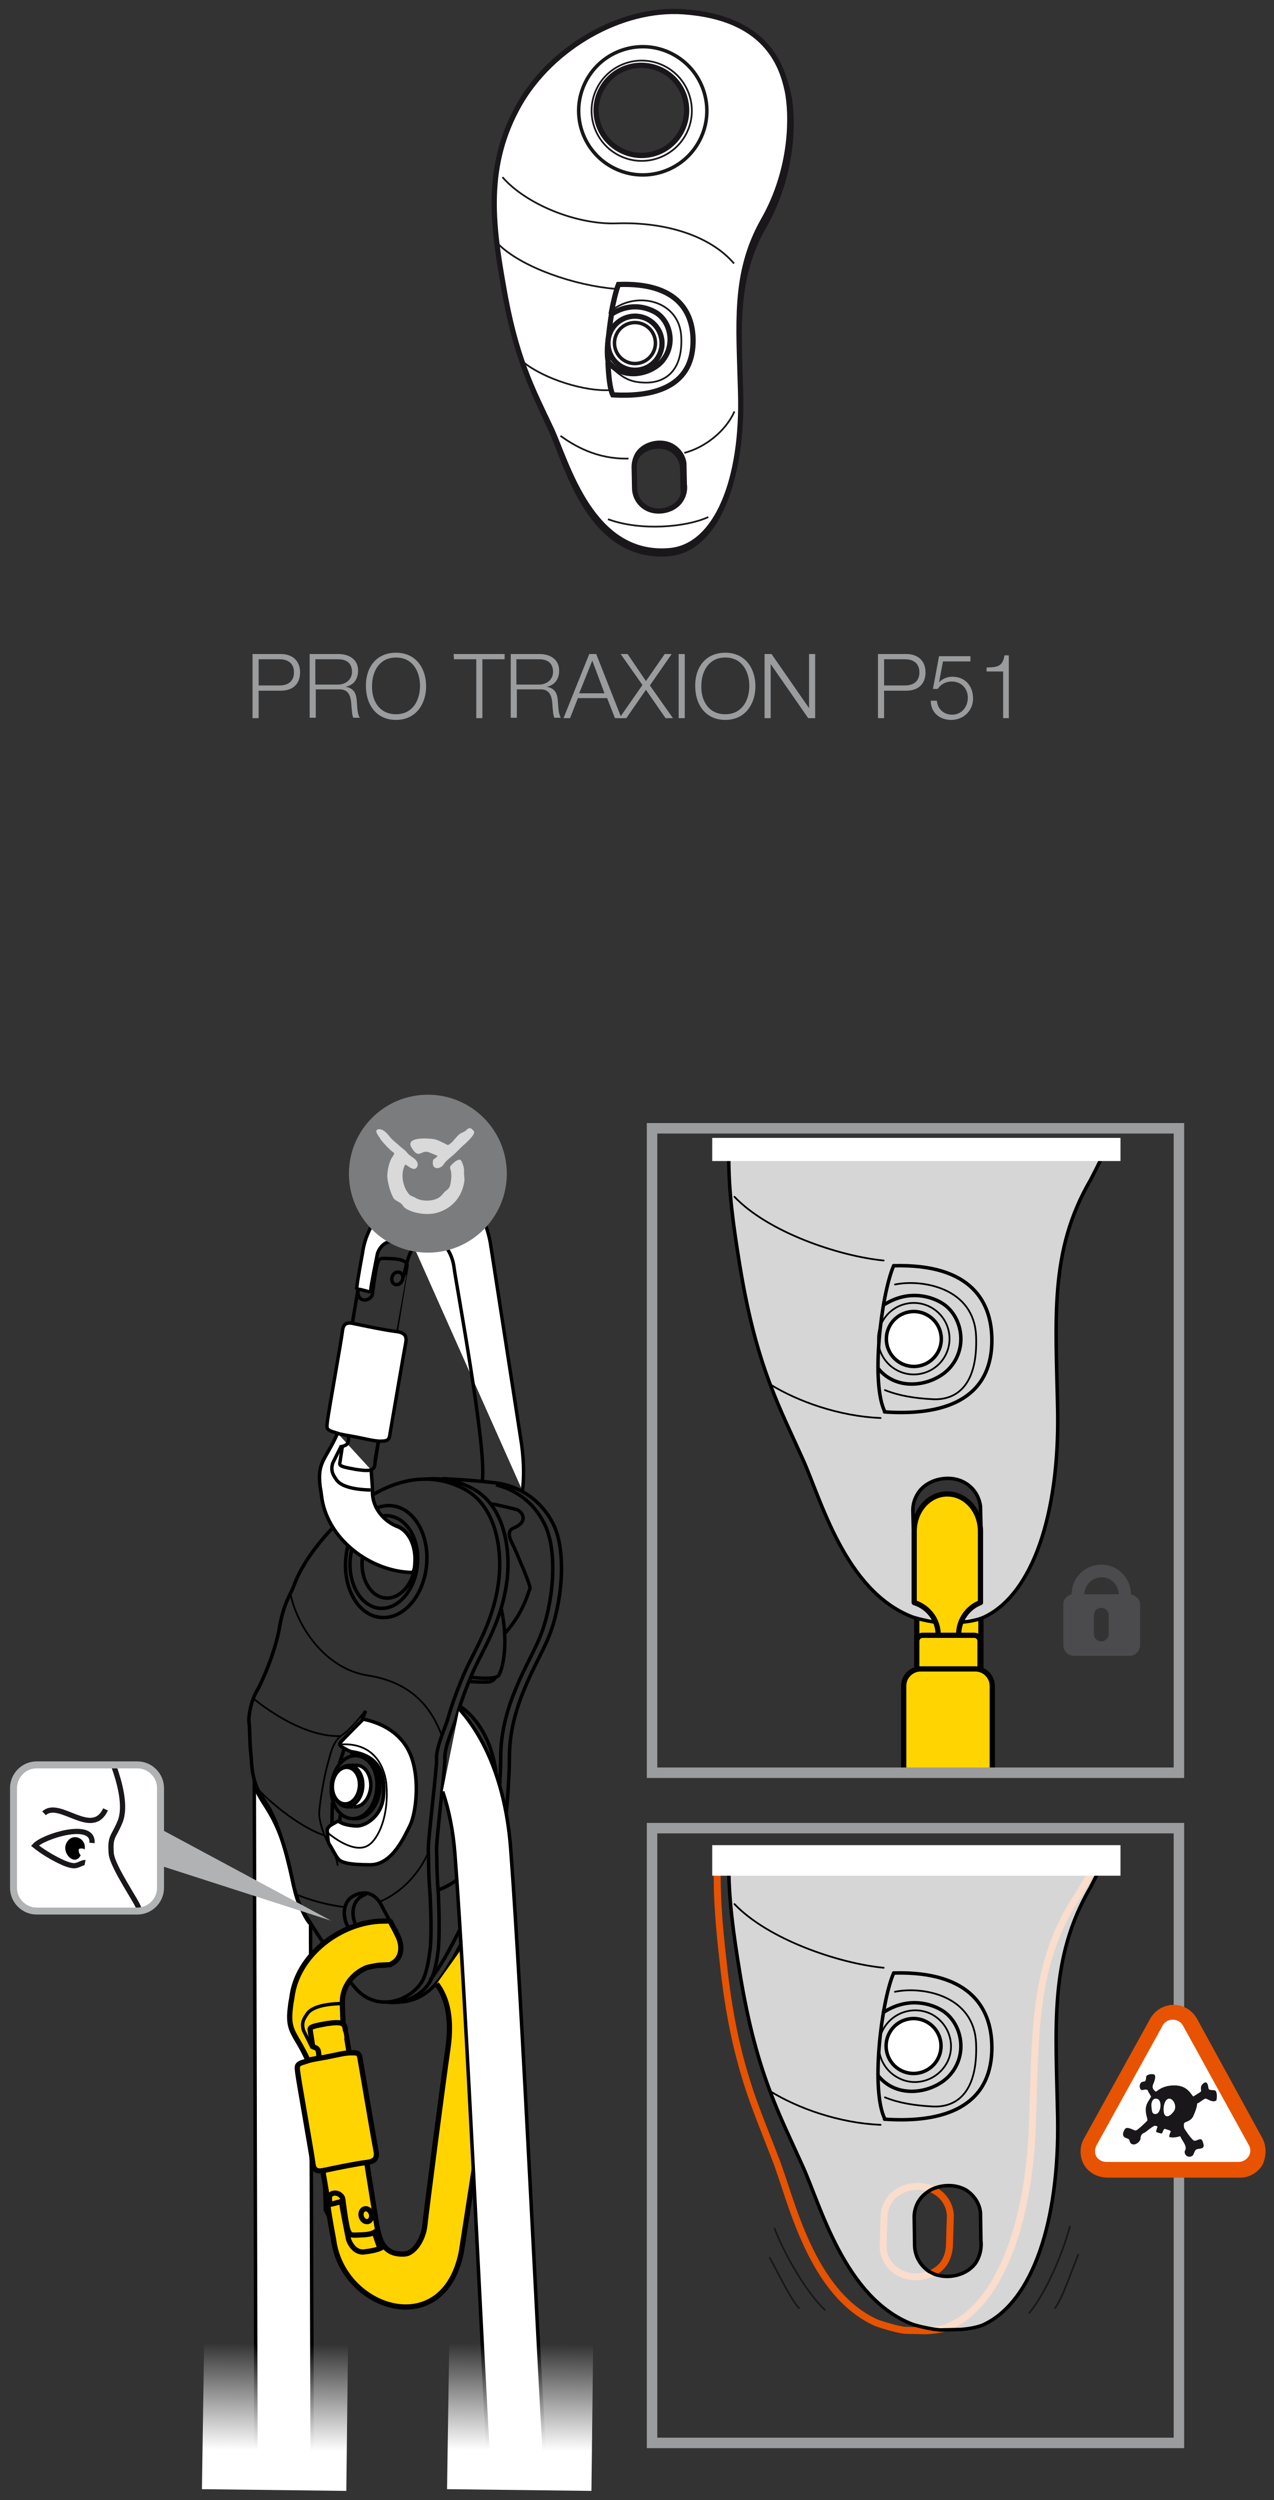 <?xml version="1.0" encoding="utf-8"?>
<!-- Generator: Adobe Illustrator 21.0.0, SVG Export Plug-In . SVG Version: 6.00 Build 0)  -->
<svg version="1.1" id="Calque_1" xmlns="http://www.w3.org/2000/svg" xmlns:xlink="http://www.w3.org/1999/xlink" x="0px" y="0px"
	 viewBox="0 0 292.1 573" style="enable-background:new 0 0 292.1 573;" xml:space="preserve">
<rect x="0" y="0" width="292.1" height="573" fill="#333333" stroke="none"/>
<style type="text/css">
	.st0{fill:#E2E3E4;stroke:#1A171B;stroke-width:1.2;}
	.st1{fill:none;stroke:#1A171B;stroke-width:0.8;}
	.st2{fill:#FFFFFF;stroke:#1A171B;stroke-width:1.6;}
	.st3{fill:#B0B2B3;stroke:#1A171B;stroke-width:1.6;}
	.st4{fill:#E2E3E4;stroke:#1A171B;stroke-width:0.8;}
	.st5{fill:#FFFFFF;stroke:#1A171B;stroke-width:1.2;}
	.st6{fill:none;stroke:#1A171B;stroke-width:0.4;}
	.st7{fill:#FFFFFF;stroke:#1A171B;stroke-width:0.8;}
	.st8{fill:#9B9C9E;}
	.st9{clip-path:url(#SVGID_4_);fill:none;stroke:#E75300;stroke-width:1.6;stroke-linecap:round;stroke-linejoin:round;}
	.st10{opacity:0.8;clip-path:url(#SVGID_6_);fill:#FFFFFF;enable-background:new    ;}
	
		.st11{clip-path:url(#SVGID_8_);fill:none;stroke:#000000;stroke-width:0.4;stroke-linecap:round;stroke-linejoin:round;stroke-miterlimit:1;}
	.st12{clip-path:url(#SVGID_10_);fill:none;stroke:#000000;stroke-width:0.4;stroke-linecap:round;stroke-linejoin:round;}
	.st13{clip-path:url(#SVGID_12_);fill:none;stroke:#000000;stroke-width:0.8;stroke-linecap:round;stroke-linejoin:round;}
	.st14{clip-path:url(#SVGID_14_);fill:#FFFFFF;stroke:#000000;stroke-width:0.8;stroke-linecap:round;stroke-linejoin:round;}
	.st15{clip-path:url(#SVGID_16_);fill:none;stroke:#000000;stroke-width:0.8;stroke-linecap:round;stroke-linejoin:round;}
	.st16{clip-path:url(#SVGID_18_);fill:none;stroke:#000000;stroke-width:0.8;stroke-linecap:round;stroke-linejoin:round;}
	.st17{clip-path:url(#SVGID_20_);fill:none;stroke:#000000;stroke-width:0.4;stroke-linecap:round;stroke-linejoin:round;}
	.st18{clip-path:url(#SVGID_22_);fill:none;stroke:#000000;stroke-width:0.8;stroke-linecap:round;stroke-linejoin:round;}
	.st19{clip-path:url(#SVGID_24_);fill:none;stroke:#000000;stroke-width:0.8;stroke-linecap:round;stroke-linejoin:round;}
	.st20{clip-path:url(#SVGID_26_);fill:none;stroke:#1A171B;stroke-width:0.4;stroke-linecap:round;stroke-linejoin:round;}
	.st21{clip-path:url(#SVGID_28_);fill:none;stroke:#1A171B;stroke-width:0.4;stroke-linecap:round;stroke-linejoin:round;}
	.st22{clip-path:url(#SVGID_30_);fill:none;stroke:#1A171B;stroke-width:0.4;stroke-linecap:round;stroke-linejoin:round;}
	.st23{clip-path:url(#SVGID_32_);fill:none;stroke:#1A171B;stroke-width:0.4;stroke-linecap:round;stroke-linejoin:round;}
	.st24{fill:none;stroke:#9B9C9E;stroke-width:2.4;}
	
		.st25{clip-path:url(#SVGID_34_);fill:#FFD400;stroke:#000000;stroke-width:1.2;stroke-linecap:round;stroke-linejoin:round;stroke-miterlimit:1;}
	.st26{opacity:0.8;clip-path:url(#SVGID_36_);fill:#FFFFFF;enable-background:new    ;}
	.st27{clip-path:url(#SVGID_38_);fill:none;stroke:#000000;stroke-width:0.8;stroke-linecap:round;stroke-linejoin:round;}
	
		.st28{clip-path:url(#SVGID_40_);fill:none;stroke:#000000;stroke-width:0.4;stroke-linecap:round;stroke-linejoin:round;stroke-miterlimit:1;}
	.st29{clip-path:url(#SVGID_42_);fill:none;stroke:#000000;stroke-width:0.4;stroke-linecap:round;stroke-linejoin:round;}
	.st30{clip-path:url(#SVGID_44_);fill:none;stroke:#000000;stroke-width:0.8;stroke-linecap:round;stroke-linejoin:round;}
	.st31{clip-path:url(#SVGID_46_);fill:#FFFFFF;stroke:#000000;stroke-width:0.8;stroke-linecap:round;stroke-linejoin:round;}
	.st32{clip-path:url(#SVGID_48_);fill:none;stroke:#000000;stroke-width:0.8;stroke-linecap:round;stroke-linejoin:round;}
	.st33{clip-path:url(#SVGID_50_);fill:none;stroke:#000000;stroke-width:0.8;stroke-linecap:round;stroke-linejoin:round;}
	.st34{clip-path:url(#SVGID_52_);fill:none;stroke:#000000;stroke-width:0.4;stroke-linecap:round;stroke-linejoin:round;}
	.st35{clip-path:url(#SVGID_54_);fill:none;stroke:#000000;stroke-width:0.8;stroke-linecap:round;stroke-linejoin:round;}
	.st36{clip-path:url(#SVGID_56_);}
	.st37{fill:#FFD400;stroke:#000000;stroke-width:1.2;stroke-linecap:round;stroke-linejoin:round;stroke-miterlimit:1;}
	.st38{fill:#FFFFFF;}
	.st39{fill:#C5C6C8;}
	.st40{fill:#FFD400;stroke:#000000;stroke-width:2;}
	.st41{fill:#FFFFFF;stroke:#000000;stroke-width:0.8;}
	.st42{fill:none;stroke:#000000;stroke-width:0.8;}
	.st43{fill:none;stroke:#000000;stroke-width:0.49;}
	.st44{fill:none;stroke:#000000;stroke-width:0.782;}
	.st45{fill:#FFD400;}
	.st46{fill:none;stroke:#000000;stroke-width:1.2;stroke-miterlimit:1;}
	.st47{fill:#FFD400;stroke:#000000;stroke-width:1.2;}
	.st48{fill:url(#SVGID_57_);}
	.st49{fill:none;stroke:#000000;stroke-width:0.4;}
	.st50{fill:none;stroke:#000000;stroke-width:0.782;stroke-linecap:round;stroke-linejoin:round;}
	.st51{fill:#7B7C7E;}
	.st52{fill:#D9D9D9;}
	.st53{fill:#E75300;}
	.st54{fill:#1A171B;}
	.st55{fill:none;stroke:#1A171B;stroke-width:1.2;}
	.st56{fill:none;stroke:#B0B2B3;stroke-width:1.6;}
	.st57{fill:#B0B2B3;}
	.st58{fill:url(#SVGID_58_);}
	.st59{fill:#4B4B4D;}
</style>
<g>
	<g>
		<path class="st0" d="M180.9,22.2C179.7,16.1,176,5.5,157.4,4c-14.1-1.1-30.1,7.9-37.6,20.8c-8,13.8-6.3,27.1-4,41.2
			c2.7,16.5,6.3,23.3,10.7,32.9c3.6,8,8.9,29.4,26.8,28c10.7-0.9,16.8-16,16.4-36c-0.3-15.6-1.4-27.1,5.5-39.1
			C182,39.8,181.9,27.4,180.9,22.2z M155.8,115.3c-1.6,2.5-5.6,3.2-8.1,1.6c-1.6-1-2.5-2.8-2.5-4.5l-0.1-4.8c0-1,0.3-2,0.9-2.9
			c1.6-2.5,5.6-3.2,8.1-1.6c1.4,0.9,2.2,2.3,2.4,3.8l0.1,4.8C156.8,112.9,156.6,114.2,155.8,115.3z M137.8,20.6
			c2.6-5.1,8.8-7.1,14-4.5c5.1,2.6,7.1,8.8,4.5,13.9c-2.6,5.1-8.8,7.1-13.9,4.5C137.2,31.9,135.2,25.7,137.8,20.6z"/>
		<path class="st1" d="M142,37.2l15.2,0.6L146.7,58l-6.1-1c-4.7-0.9-13.8-7-16.9-15.5c2.9-0.6,5.9-3,9.5-17.4L142,37.2z"/>
		<path class="st2" d="M140.6,57c-4.7-0.9-13.8-7-16.9-15.5c2.9-0.6,5.9-3,9.5-17.4c0,0,7.4,12.9,10.4,14c3.1,1.1,5.4,6.5,5.4,6.5
			l1.2,4.2l-3.5,9.2L140.6,57z"/>
		<path class="st1" d="M148,53.2l-1.1,1.9c-1.6-0.4-11.7-5.2-13.4-13.3c-0.5-2.4,0.3-2.4,1.6-1.1c2.3,2.3,8.6,4.4,11,4.4
			c1.9,0,3.7,0.4,3.7,2.6"/>
		<path class="st1" d="M143,55.7c-2.5-1.1-10.1-5.8-12.8-11.9c-0.3-0.8-0.7-0.7-0.2-2.4c0.6-2.2,1.5-4.1,2-5.3
			c0.4-0.9,0.9-1.9,1.8-1.8c0.9,0.1,1.5,0.2,3.1,1.8"/>
		<path class="st3" d="M159.4,53.2c1-1.5,1.3-2.2,3.2-1.2c4.1,2.1,4.9,3.8,6.3,1.6c1.6-2.4,4.3-8.7,3.3-14.2
			c-1.1-5.6-2.7-10-5.1-11.6c-2.5-1.7-3.5-0.9-3.9,0.5c-0.6,1.6-6.1,13.5-6.8,15.1s-4.1,4.6-6.2,4.2c-0.5-0.1-1.1,0.3-1.6,1.2
			c-1.2,2.4-1.4,5.8,1.8,7.3C153.4,57.4,156.3,58,159.4,53.2z"/>
		
			<ellipse transform="matrix(0.462 -0.887 0.887 0.462 36.643 164.143)" class="st4" cx="153.5" cy="51.9" rx="2.4" ry="2.4"/>
		<path class="st1" d="M168,49.7c-1,2-2.3,2-3.5,0.6c-0.5-0.6-1.7-1.2-2.5-1.2s-2.9-0.8-2.1-2.2c0.7-1.4,5.7-11,6.4-12.2
			c0.6-1.2,1.5-0.6,2.2,1.1C169.7,38.7,170.2,45.2,168,49.7z"/>
		<g>
			
				<ellipse transform="matrix(0.472 -0.881 0.881 0.472 7.393 170.01)" class="st2" cx="145.7" cy="78.8" rx="22.8" ry="22.8"/>
			
				<ellipse transform="matrix(0.472 -0.881 0.881 0.472 7.548 169.887)" class="st1" cx="145.7" cy="78.6" rx="9.2" ry="9.2"/>
		</g>
	</g>
	<g>
		<path class="st5" d="M153.6,126.2c10.7-1,16.8-16.2,16.2-36.3c-0.4-15.6-1.7-27.2,5.2-39.4c6.8-11.9,6.6-24.4,5.5-29.7
			c-1.3-6.1-5.1-16.8-23.8-18.1c-14.2-1-30.1,8.1-37.6,21.2c-7.9,13.9-6.2,27.3-3.7,41.5c2.8,16.5,6.5,23.4,11,32.9
			C130.1,106.3,135.6,127.8,153.6,126.2z M137.8,20.6c2.6-5.1,8.8-7.1,14-4.5c5.1,2.6,7.1,8.8,4.5,13.9c-2.6,5.1-8.8,7.1-13.9,4.5
			C137.2,31.9,135.2,25.7,137.8,20.6z M145.5,111.8l-0.1-4.8c0-1,0.3-2,0.8-2.9c1.6-2.5,5.6-3.3,8.1-1.7c1.4,0.9,2.3,2.3,2.5,3.8
			l0.1,4.8c0.2,1.2-0.1,2.5-0.8,3.6c-1.6,2.5-5.6,3.3-8.1,1.7C146.4,115.3,145.5,113.6,145.5,111.8z"/>
		
			<ellipse transform="matrix(0.455 -0.89 0.89 0.455 57.789 145.072)" class="st1" cx="147.4" cy="25.3" rx="14.7" ry="14.7"/>
		
			<ellipse transform="matrix(0.455 -0.89 0.89 0.455 57.683 144.787)" class="st6" cx="147.1" cy="25.3" rx="11.5" ry="11.5"/>
		<path class="st5" d="M139.4,83c0.1,2.8,0.4,6.1,1.1,7.5c8.5,0.5,18.1-1.3,18.4-11.9c0.2-7.1-3.6-13.9-17.1-13.4
			c-0.6,1.5-1.2,4.1-1.7,6.8"/>
		<path class="st6" d="M139.4,119c7.6,2.8,18.1,1.8,23-0.5"/>
		<path class="st6" d="M168.4,94.3c-2.1,4.7-6.9,8.3-11.5,9.5"/>
		<path class="st6" d="M144.1,105.1c-7.3,0.2-12.5-3-15.6-5.2"/>
		<path class="st6" d="M140.2,71.2c5.7-4.6,15.6-2.4,16,6c0.4,8.4-4.3,10.6-8.3,10.5c-3.2-0.1-5-0.8-8.2-4"/>
		<path class="st6" d="M115.2,40.6c5.4,6.2,16.9,10.9,26.1,10.6c11.6-0.4,21.7,3,27,9.2"/>
		<path class="st6" d="M114,55.7c5.4,5.6,18,9.8,27.1,10.5"/>
		<path class="st6" d="M139.9,89.4c-5.7,0.4-15.1-2.5-19.9-6.4"/>
	</g>
	<path class="st5" d="M139.5,77.3c0.4-3.6,0.7-5.3,0.7-5.3c4.5-2.9,8.5-1.4,10.3-0.3c3.3,2.1,4.5,7.6,1.1,11.3
		c-2.8,2.9-8.8,4.1-12.1,0C139.4,83,139,80.8,139.5,77.3z"/>
	<ellipse transform="matrix(0.472 -0.881 0.881 0.472 7.575 169.919)" class="st5" cx="145.7" cy="78.6" rx="6.2" ry="6.2"/>
	<ellipse transform="matrix(0.472 -0.881 0.881 0.472 7.567 169.887)" class="st7" cx="145.7" cy="78.6" rx="4.7" ry="4.7"/>
</g>
<g>
	<path class="st8" d="M57.9,149.9h6.5c2.6,0,4.4,1.5,4.4,4.2s-1.7,4.2-4.4,4.2h-5.1v6.3h-1.4V149.9z M59.3,157.1h4.8
		c2,0,3.3-1,3.3-3s-1.3-3-3.3-3h-4.8V157.1z"/>
	<path class="st8" d="M70.9,149.9h6.7c2.4,0,4.5,1.2,4.5,3.8c0,1.9-1,3.4-2.9,3.7l0,0c1.9,0.3,2.5,1.5,2.6,3.3c0.1,1,0.1,3,0.7,3.8
		H81c-0.3-0.6-0.3-1.7-0.4-2.3c-0.1-2.1-0.3-4.3-2.9-4.2h-5.3v6.5H71v-14.6H70.9z M72.3,156.9h5.2c1.7,0,3.2-1.1,3.2-2.9
		c0-1.8-1-2.9-3.2-2.9h-5.2V156.9z"/>
	<path class="st8" d="M90.8,149.6c4.6,0,6.9,3.6,6.9,7.7c0,4-2.3,7.7-6.9,7.7c-4.6,0-6.9-3.6-6.9-7.7
		C83.8,153.2,86.1,149.6,90.8,149.6z M90.8,163.7c3.9,0,5.5-3.3,5.5-6.5s-1.6-6.5-5.5-6.5s-5.5,3.3-5.5,6.5
		C85.2,160.5,86.9,163.7,90.8,163.7z"/>
	<path class="st8" d="M104,149.9h11.7v1.2h-5.1v13.5h-1.4v-13.5h-5.1L104,149.9L104,149.9z"/>
	<path class="st8" d="M117,149.9h6.7c2.4,0,4.5,1.2,4.5,3.8c0,1.9-1,3.4-2.9,3.7l0,0c1.9,0.3,2.5,1.5,2.6,3.3c0.1,1,0.1,3,0.7,3.8
		h-1.5c-0.3-0.6-0.3-1.7-0.4-2.3c-0.1-2.1-0.3-4.3-2.9-4.2h-5.3v6.5h-1.4v-14.6H117z M118.4,156.9h5.2c1.7,0,3.2-1.1,3.2-2.9
		c0-1.8-1-2.9-3.2-2.9h-5.2V156.9z"/>
	<path class="st8" d="M135.1,149.9h1.6l5.8,14.7H141l-1.8-4.6h-6.7l-1.8,4.6h-1.5L135.1,149.9z M132.8,158.9h5.8l-2.8-7.5
		L132.8,158.9z"/>
	<path class="st8" d="M142.3,149.9h1.6l4.2,6.2l4.3-6.2h1.6l-5,7.2l5.3,7.5h-1.7l-4.5-6.5l-4.5,6.5H142l5.3-7.6L142.3,149.9z"/>
	<path class="st8" d="M155.6,149.9h1.4v14.7h-1.4V149.9z"/>
	<path class="st8" d="M166.3,149.6c4.6,0,6.9,3.6,6.9,7.7c0,4-2.3,7.7-6.9,7.7c-4.6,0-6.9-3.6-6.9-7.7
		C159.3,153.2,161.6,149.6,166.3,149.6z M166.3,163.7c3.9,0,5.5-3.3,5.5-6.5s-1.6-6.5-5.5-6.5s-5.5,3.3-5.5,6.5
		C160.7,160.5,162.4,163.7,166.3,163.7z"/>
	<path class="st8" d="M175.3,149.9h1.6l8.6,12.4l0,0v-12.4h1.4v14.7h-1.6l-8.6-12.4l0,0v12.4h-1.4V149.9z"/>
	<path class="st8" d="M201.3,149.9h6.5c2.6,0,4.4,1.5,4.4,4.2s-1.7,4.2-4.4,4.2h-5.1v6.3h-1.4V149.9z M202.7,157.1h4.8
		c2,0,3.3-1,3.3-3s-1.3-3-3.3-3h-4.8L202.7,157.1L202.7,157.1z"/>
	<path class="st8" d="M214.8,160.5c0.1,2,1.6,3.3,3.5,3.3c2.2,0,3.6-1.8,3.6-3.9c0-2.1-1.5-3.7-3.7-3.7c-1.3,0-2.5,0.6-3.2,1.7h-1.1
		l1.4-7.5h7.2v1.2h-6.3l-0.9,4.8l0,0c0.7-0.8,1.9-1.3,3-1.3c3,0,4.8,2.1,4.8,5c0,2.8-2.2,4.9-5,4.9c-2.7,0-4.7-1.7-4.7-4.4h1.4
		V160.5z"/>
	<path class="st8" d="M226.2,153c2.3-0.1,3.7-0.1,4.1-2.8h1v14.4H230v-10.7h-3.8L226.2,153L226.2,153z"/>
</g>
<g>
	<g>
		<defs>
			<rect id="SVGID_2_" x="149.5" y="419" width="120.8" height="140.9"/>
		</defs>
		<clipPath id="SVGID_4_">
			<use xlink:href="#SVGID_2_"  style="overflow:visible;"/>
		</clipPath>
		<path class="st9" d="M250.3,428.9l-85.7-4.6c-0.5,8.3,0.2,16.7,1.2,25.3c1.3,12.4,3.3,20.8,5.6,28.1c1.9,5.9,4.1,11.1,6.4,17.1
			c3.6,9.1,8,30.8,23.2,37.6c1.4,0.5,5.4,1.7,6.7,1.7l4.2,0.1c1.9,0,4.4-0.4,5.5-0.9c11.3-4.7,18.5-22.8,19.3-46.3
			c0.8-21,0-36.7,10.3-52.4C248.2,432.7,249.3,430.8,250.3,428.9z M216.3,518.9c-2.1,2.8-6.5,3.7-9.7,2.2c-0.4-0.2-0.8-0.4-1.2-0.7
			c-2.1-1.5-3.1-3.9-2.9-6.2l0.2-6.4c0.1-1.3,0.5-2.6,1.4-3.8c0.7-1,1.8-1.7,2.9-2.2c2.6-1.1,5.8-0.9,8,0.7c1.8,1.3,2.8,3.2,2.9,5.3
			l-0.2,6.4C217.7,515.8,217.3,517.5,216.3,518.9z"/>
	</g>
	<g>
		<defs>
			<rect id="SVGID_5_" x="149.5" y="419" width="120.8" height="140.9"/>
		</defs>
		<clipPath id="SVGID_6_">
			<use xlink:href="#SVGID_5_"  style="overflow:visible;"/>
		</clipPath>
		<path class="st10" d="M252.9,426.8h-85.8c-0.1,8.3,1.1,16.6,2.5,25.2c2,12.3,4.4,20.6,7.1,27.7c2.2,5.8,4.7,10.9,7.3,16.7
			c4.1,8.9,9.6,30.3,25.2,36.3c1.4,0.5,5.5,1.4,6.8,1.3l4.2-0.1c1.9-0.1,4.4-0.6,5.5-1.2c11.1-5.3,17.2-23.7,16.8-47.2
			c-0.4-21.1-2-36.6,7.5-52.9C251,430.7,252,428.7,252.9,426.8z M223.8,518.5c-1.9,2.9-6.3,4-9.6,2.7c-0.4-0.2-0.8-0.4-1.2-0.6
			c-2.1-1.4-3.3-3.7-3.3-6.1l-0.1-6.4c0-1.3,0.4-2.7,1.2-3.9c0.7-1,1.7-1.8,2.8-2.4c2.5-1.2,5.7-1.2,8,0.2c1.8,1.2,3,3.1,3.2,5.1
			l0.1,6.4C225.1,515.3,224.7,517,223.8,518.5z"/>
	</g>
	<g>
		<defs>
			<rect id="SVGID_7_" x="149.5" y="419" width="120.8" height="140.9"/>
		</defs>
		<clipPath id="SVGID_8_">
			<use xlink:href="#SVGID_7_"  style="overflow:visible;"/>
		</clipPath>
		<path class="st11" d="M213.7,461.7c-4-2.1-9-0.6-11.2,3.4s-0.6,9,3.4,11.1c4,2.2,9,0.6,11.2-3.4
			C219.2,468.9,217.7,463.9,213.7,461.7z"/>
	</g>
	<g>
		<defs>
			<rect id="SVGID_9_" x="149.5" y="419" width="120.8" height="140.9"/>
		</defs>
		<clipPath id="SVGID_10_">
			<use xlink:href="#SVGID_9_"  style="overflow:visible;"/>
		</clipPath>
		<path class="st12" d="M202.6,451c-10.3-1-26.5-6.5-34.2-14.6 M176.6,479.3c6.3,3.9,15.8,7.3,25.3,7.7"/>
	</g>
	<g>
		<defs>
			<rect id="SVGID_11_" x="149.5" y="419" width="120.8" height="140.9"/>
		</defs>
		<clipPath id="SVGID_12_">
			<use xlink:href="#SVGID_11_"  style="overflow:visible;"/>
		</clipPath>
		<path class="st13" d="M252.9,426.8h-85.8c-0.1,8.3,1.1,16.6,2.5,25.2c2,12.3,4.4,20.6,7.1,27.7c2.2,5.8,4.7,10.9,7.3,16.7
			c4.1,8.9,9.6,30.3,25.2,36.3c1.4,0.5,5.5,1.4,6.8,1.3l4.2-0.1c1.9-0.1,4.4-0.6,5.5-1.2c11.1-5.3,17.2-23.7,16.8-47.2
			c-0.4-21.1-2-36.6,7.5-52.9C251,430.7,252,428.7,252.9,426.8z"/>
	</g>
	<g>
		<defs>
			
				<rect id="SVGID_13_" x="167.4" y="408.1" transform="matrix(0.472 -0.881 0.881 0.472 -301.606 453.288)" width="120.8" height="140.9"/>
		</defs>
		<clipPath id="SVGID_14_">
			<use xlink:href="#SVGID_13_"  style="overflow:visible;"/>
		</clipPath>
		
			<ellipse transform="matrix(0.472 -0.881 0.881 0.472 -302.707 432.309)" class="st14" cx="209.7" cy="469" rx="6.3" ry="6.3"/>
	</g>
	<g>
		<defs>
			<rect id="SVGID_15_" x="149.5" y="419" width="120.8" height="140.9"/>
		</defs>
		<clipPath id="SVGID_16_">
			<use xlink:href="#SVGID_15_"  style="overflow:visible;"/>
		</clipPath>
		<path class="st15" d="M202.8,485.7c11.3,0.8,24.1-1.5,24.6-15.6c0.3-9.5-4.6-18.4-22.5-17.9"/>
	</g>
	<g>
		<defs>
			<rect id="SVGID_17_" x="149.5" y="419" width="120.8" height="140.9"/>
		</defs>
		<clipPath id="SVGID_18_">
			<use xlink:href="#SVGID_17_"  style="overflow:visible;"/>
		</clipPath>
		<path class="st16" d="M202.6,461.2c5.9-3.8,11.3-1.8,13.6-0.3c4.4,2.9,5.9,10.2,1.3,15c-3.7,3.8-11.7,5.3-16.1-0.1"/>
	</g>
	<g>
		<defs>
			<rect id="SVGID_19_" x="149.5" y="419" width="120.8" height="140.9"/>
		</defs>
		<clipPath id="SVGID_20_">
			<use xlink:href="#SVGID_19_"  style="overflow:visible;"/>
		</clipPath>
		<path class="st17" d="M205.2,456.5c6.3-1.3,18.2,0.8,18.6,11.9c0.4,11.1-4.4,14.6-9.8,14.4c-4.2-0.2-7.9-0.8-11.1-2.1"/>
	</g>
	<g>
		<defs>
			<rect id="SVGID_21_" x="149.5" y="419" width="120.8" height="140.9"/>
		</defs>
		<clipPath id="SVGID_22_">
			<use xlink:href="#SVGID_21_"  style="overflow:visible;"/>
		</clipPath>
		<path class="st18" d="M204.9,452.2c-2.9,6.7-5.3,27.1-2,33.5"/>
	</g>
	<g>
		<defs>
			<rect id="SVGID_23_" x="149.5" y="419" width="120.8" height="140.9"/>
		</defs>
		<clipPath id="SVGID_24_">
			<use xlink:href="#SVGID_23_"  style="overflow:visible;"/>
		</clipPath>
		<path class="st19" d="M223.8,518.5c-1.9,2.9-6.3,4-9.6,2.7c-0.4-0.2-0.8-0.4-1.2-0.6c-2.1-1.4-3.3-3.7-3.3-6.1l-0.1-6.4
			c0-1.3,0.4-2.7,1.2-3.9c0.7-1,1.7-1.8,2.8-2.4c2.5-1.2,5.7-1.2,8,0.2c1.8,1.2,3,3.1,3.2,5.1l0.1,6.4
			C225.1,515.3,224.7,517,223.8,518.5z"/>
	</g>
	<g>
		<defs>
			<rect id="SVGID_25_" x="149.5" y="419" width="120.8" height="140.9"/>
		</defs>
		<clipPath id="SVGID_26_">
			<use xlink:href="#SVGID_25_"  style="overflow:visible;"/>
		</clipPath>
		<path class="st20" d="M176.5,517.5c2.3,4.1,4.6,9.2,6.7,11.5"/>
	</g>
	<g>
		<defs>
			<rect id="SVGID_27_" x="149.5" y="419" width="120.8" height="140.9"/>
		</defs>
		<clipPath id="SVGID_28_">
			<use xlink:href="#SVGID_27_"  style="overflow:visible;"/>
		</clipPath>
		<path class="st21" d="M177.6,510.8c2.5,6.4,7.4,14.7,11.5,18.6"/>
	</g>
	<g>
		<defs>
			<rect id="SVGID_29_" x="149.5" y="419" width="120.8" height="140.9"/>
		</defs>
		<clipPath id="SVGID_30_">
			<use xlink:href="#SVGID_29_"  style="overflow:visible;"/>
		</clipPath>
		<path class="st22" d="M247.2,516.8c-1.8,4.4-3.5,9.7-5.3,12.2"/>
	</g>
	<g>
		<defs>
			<rect id="SVGID_31_" x="149.5" y="419" width="120.8" height="140.9"/>
		</defs>
		<clipPath id="SVGID_32_">
			<use xlink:href="#SVGID_31_"  style="overflow:visible;"/>
		</clipPath>
		<path class="st23" d="M245.3,510.3c-1.8,6.7-5.7,15.5-9.3,19.8"/>
	</g>
	<g>
		<rect id="SVGID_1_" x="149.5" y="419" class="st24" width="120.8" height="140.9"/>
	</g>
</g>
<g>
	<g>
		<defs>
			<rect id="SVGID_33_" x="149.5" y="258.6" width="120.8" height="147.7"/>
		</defs>
		<clipPath id="SVGID_34_">
			<use xlink:href="#SVGID_33_"  style="overflow:visible;"/>
		</clipPath>
		<polyline class="st25" points="210.2,371 210.2,383.1 224.9,383.1 224.9,371 		"/>
	</g>
	<g>
		<defs>
			<rect id="SVGID_35_" x="149.5" y="258.6" width="120.8" height="147.7"/>
		</defs>
		<clipPath id="SVGID_36_">
			<use xlink:href="#SVGID_35_"  style="overflow:visible;"/>
		</clipPath>
		<path class="st26" d="M252.9,264.7h-85.8c-0.1,8.3,1.1,16.6,2.5,25.2c2,12.3,4.4,20.6,7.1,27.7c2.2,5.8,4.7,10.9,7.3,16.7
			c4.1,8.9,9.6,30.3,25.2,36.3c1.4,0.5,5.5,1.4,6.8,1.3l4.2-0.1c1.9-0.1,4.4-0.6,5.5-1.2c11.1-5.3,17.2-23.7,16.8-47.2
			c-0.4-21.1-2-36.6,7.5-52.9C251,268.6,252,266.6,252.9,264.7z M223.8,356.4c-1.9,2.9-6.3,4-9.6,2.7c-0.4-0.2-0.8-0.4-1.2-0.6
			c-2.1-1.4-3.3-3.7-3.3-6.1l-0.1-6.4c0-1.3,0.4-2.7,1.2-3.9c0.7-1,1.7-1.8,2.8-2.4c2.5-1.2,5.7-1.2,8,0.2c1.8,1.2,3,3.1,3.2,5.1
			l0.1,6.4C225.1,353.2,224.7,354.9,223.8,356.4z"/>
	</g>
	<g>
		<defs>
			<rect id="SVGID_37_" x="149.5" y="258.6" width="120.8" height="147.7"/>
		</defs>
		<clipPath id="SVGID_38_">
			<use xlink:href="#SVGID_37_"  style="overflow:visible;"/>
		</clipPath>
		<path class="st27" d="M224.9,349.3l-0.1-4.1c-0.3-2.1-1.4-4-3.3-5.2c-3.4-2.2-8.8-1.2-11,2.2c-0.8,1.2-1.2,2.6-1.2,3.9l0.1,4.4"/>
	</g>
	<g>
		<defs>
			
				<rect id="SVGID_39_" x="171.9" y="245" transform="matrix(0.472 -0.881 0.881 0.472 -158.507 372.916)" width="120.8" height="147.7"/>
		</defs>
		<clipPath id="SVGID_40_">
			<use xlink:href="#SVGID_39_"  style="overflow:visible;"/>
		</clipPath>
		
			<ellipse transform="matrix(0.472 -0.881 0.881 0.472 -159.848 346.708)" class="st28" cx="209.7" cy="306.9" rx="8.2" ry="8.2"/>
	</g>
	<g>
		<defs>
			<rect id="SVGID_41_" x="149.5" y="258.6" width="120.8" height="147.7"/>
		</defs>
		<clipPath id="SVGID_42_">
			<use xlink:href="#SVGID_41_"  style="overflow:visible;"/>
		</clipPath>
		<path class="st29" d="M202.6,288.9c-10.3-1-26.5-6.5-34.2-14.6 M176.6,317.3c6.3,3.9,15.8,7.3,25.3,7.7"/>
	</g>
	<g>
		<defs>
			<rect id="SVGID_43_" x="149.5" y="258.6" width="120.8" height="147.7"/>
		</defs>
		<clipPath id="SVGID_44_">
			<use xlink:href="#SVGID_43_"  style="overflow:visible;"/>
		</clipPath>
		<path class="st30" d="M252.9,264.7h-85.8c-0.1,8.3,1.1,16.6,2.5,25.2c2,12.3,4.4,20.6,7.1,27.7c2.2,5.8,4.7,10.9,7.3,16.7
			c4.1,8.9,9.6,30.3,25.2,36.3c1.4,0.5,5.5,1.4,6.8,1.3l4.2-0.1c1.9-0.1,4.4-0.6,5.5-1.2c11.1-5.3,17.2-23.7,16.8-47.2
			c-0.4-21.1-2-36.6,7.5-52.9C251,268.6,252,266.6,252.9,264.7z"/>
	</g>
	<g>
		<defs>
			
				<rect id="SVGID_45_" x="171.9" y="245" transform="matrix(0.472 -0.881 0.881 0.472 -158.485 372.987)" width="120.8" height="147.7"/>
		</defs>
		<clipPath id="SVGID_46_">
			<use xlink:href="#SVGID_45_"  style="overflow:visible;"/>
		</clipPath>
		
			<ellipse transform="matrix(0.472 -0.881 0.881 0.472 -159.835 346.775)" class="st31" cx="209.7" cy="306.9" rx="6.3" ry="6.3"/>
	</g>
	<g>
		<defs>
			<rect id="SVGID_47_" x="149.5" y="258.6" width="120.8" height="147.7"/>
		</defs>
		<clipPath id="SVGID_48_">
			<use xlink:href="#SVGID_47_"  style="overflow:visible;"/>
		</clipPath>
		<path class="st32" d="M202.8,323.6c11.3,0.8,24.1-1.5,24.6-15.6c0.3-9.5-4.6-18.4-22.5-17.9"/>
	</g>
	<g>
		<defs>
			<rect id="SVGID_49_" x="149.5" y="258.6" width="120.8" height="147.7"/>
		</defs>
		<clipPath id="SVGID_50_">
			<use xlink:href="#SVGID_49_"  style="overflow:visible;"/>
		</clipPath>
		<path class="st33" d="M202.6,299.1c5.9-3.8,11.3-1.8,13.6-0.3c4.4,2.9,5.9,10.2,1.3,15c-3.7,3.8-11.7,5.3-16.1-0.1"/>
	</g>
	<g>
		<defs>
			<rect id="SVGID_51_" x="149.5" y="258.6" width="120.8" height="147.7"/>
		</defs>
		<clipPath id="SVGID_52_">
			<use xlink:href="#SVGID_51_"  style="overflow:visible;"/>
		</clipPath>
		<path class="st34" d="M205.2,294.4c6.3-1.3,18.2,0.8,18.6,11.9c0.4,11.1-4.4,14.6-9.8,14.4c-4.2-0.2-7.9-0.8-11.1-2.1"/>
	</g>
	<g>
		<defs>
			<rect id="SVGID_53_" x="149.5" y="258.6" width="120.8" height="147.7"/>
		</defs>
		<clipPath id="SVGID_54_">
			<use xlink:href="#SVGID_53_"  style="overflow:visible;"/>
		</clipPath>
		<path class="st35" d="M204.9,290.1c-2.9,6.7-5.3,27.1-2,33.5"/>
	</g>
	<g>
		<defs>
			<rect id="SVGID_55_" x="149.5" y="258.6" width="120.8" height="147.7"/>
		</defs>
		<clipPath id="SVGID_56_">
			<use xlink:href="#SVGID_55_"  style="overflow:visible;"/>
		</clipPath>
		<g class="st36">
			<path class="st37" d="M219.8,374.6v4.4c0,1.9,0.7,3.7,1.9,5.1c-0.2,2.2-2,4-4.3,4s-4.1-1.7-4.3-3.9c1.2-1.4,2-3.2,2-5.1v-4.4
				c0-3.5-2.3-6.4-5.5-7.4V351c0-4.8,3.4-8.6,7.6-8.6c4.2,0,7.6,3.8,7.6,8.6v16.3C221.9,368.4,219.8,371.3,219.8,374.6z"/>
			<path class="st37" d="M224.7,404.9v-28.8c0-0.7-0.6-1.3-1.3-1.3h-11.9c-0.7,0-1.3,0.6-1.3,1.3v28.3"/>
			<path class="st37" d="M207.2,407.8v-21.4c0-2.2,1.8-3.9,3.9-3.9h12.5c2.2,0,3.9,1.8,3.9,3.9v21.4"/>
		</g>
	</g>
	<g>
		<rect id="SVGID_3_" x="149.5" y="258.6" class="st24" width="120.8" height="147.7"/>
	</g>
</g>
<rect x="163.3" y="260.8" class="st38" width="93.6" height="5.3"/>
<rect x="163.3" y="422.9" class="st38" width="93.6" height="7"/>
<g>
	<path class="st39" d="M75,498.7l0.2,7.7l9.6,18.4c0,0,6.1-1.6,5.4-2.5c-0.7-0.9-4.5-12.3-4.5-12.3l-4.5-15.2L75,498.7z"/>
	<path class="st40" d="M75,498.7l0.2,7.7l9.6,18.4c0,0,6.1-1.6,5.4-2.5c-0.7-0.9-4.5-12.3-4.5-12.3l-4.5-15.2L75,498.7z"/>
	<path class="st41" d="M58.3,408.1l0.4,160.2h12.9L71.2,441c-1.8-1.8-3.7-7.5-4.1-9.8C63.8,413.9,59,413.9,58.3,408.1"/>
	<path class="st42" d="M81.2,416.8c2.9,0.3,5.5-2.7,5.9-6.7s-1.6-7.4-4.5-7.7h-0.9 M80.5,416.8c2.9,0.3,5.5-2.7,5.9-6.7
		s-1.6-7.4-4.5-7.7c-2.9-0.3-5.5,2.7-5.9,6.7S77.6,416.5,80.5,416.8z"/>
	<path class="st38" d="M81.1,414.1c1.9,0.2,3.6-1.8,3.9-4.4c0.2-2.6-1.1-4.9-3-5.1h-2"/>
	<path class="st42" d="M81.1,414.1c1.9,0.2,3.6-1.8,3.9-4.4c0.2-2.6-1.1-4.9-3-5.1h-2"/>
	
		<ellipse transform="matrix(9.483822e-02 -0.996 0.996 9.483822e-02 -335.542 449.815)" class="st38" cx="79.6" cy="409.4" rx="4.7" ry="3.4"/>
	
		<ellipse transform="matrix(9.483822e-02 -0.996 0.996 9.483822e-02 -335.542 449.815)" class="st42" cx="79.6" cy="409.4" rx="4.7" ry="3.4"/>
	<path class="st42" d="M81,414.1h-1.7 M87.3,370.7c5.1,0.5,9.8-4.8,10.5-11.9c0.7-7.1-2.9-13.2-8-13.7S80,349.9,79.3,357
		S82.2,370.3,87.3,370.7z M87,368.6c4.2,0.4,8.1-4,8.7-9.9s-2.4-10.9-6.7-11.3c-4.2-0.4-8.1,4-8.7,9.9
		C79.8,363.1,82.8,368.2,87,368.6z"/>
	<path class="st39" d="M77.5,426c0.6,0.8,2.2,1.4,7.4,1.4c5,0,7.8-6.4,9.1-9c1.3-2.6,2.3-10,0.4-15.5s-6.7-8-11.2-8.9v0.1
		c-0.3,0.3-4.4,4.4-5,5.1c-0.4,0.5-0.3,0.8-0.1,1c0.3,0.2,1.9,1.2,2.6,1.3c7.1,1,7.6,6.3,7.2,10.4s-3.7,6.5-6,6.6
		c-1.2,0-3-0.3-3.8-0.8c-0.5-0.3-0.8-0.3-1-0.1c-0.3,0.2-1.2,0.6-1.6,1s-0.6,0.8-0.4,1.5c0.1,0.6-0.1,2.1,0.6,2.9
		C75.9,423.3,77,425.4,77.5,426z"/>
	<path class="st41" d="M77.5,426c0.6,0.8,2.2,1.4,7.4,1.4c5,0,7.8-6.4,9.1-9c1.3-2.6,2.3-10,0.4-15.5s-6.7-8-11.2-8.9v0.1
		c-0.3,0.3-4.4,4.4-5,5.1c-0.4,0.5-0.3,0.8-0.1,1c0.3,0.2,1.9,1.2,2.6,1.3c7.1,1,7.6,6.3,7.2,10.4s-3.7,6.5-6,6.6
		c-1.2,0-3-0.3-3.8-0.8c-0.5-0.3-0.8-0.3-1-0.1c-0.3,0.2-1.2,0.6-1.6,1s-0.6,0.8-0.4,1.5c0.1,0.6-0.1,2.1,0.6,2.9
		C75.9,423.3,77,425.4,77.5,426z"/>
	<path class="st42" d="M97.6,339c3.4-0.3,7.1,0.2,10.8,2.2c7.8,4.2,8.8,15.2,7.7,22.1c-1.5,9.6-5.9,15.4-8.3,21.4
		c-1.6,3.9-2.6,6.9-3.3,9.4c-0.4,1.5-2.7,6.4-2.5,9c0.1,1.8-2,18.7-1.9,20.8s0,4.8,0.3,8.7c0.3,4,0.4,11.1,0.1,14.2
		c-0.2,1.5-0.6,4.7-1.6,6.8c-1.5,3.2-5.7,5.8-9.9,5.3 M81.7,455.9c-3.1-3.4-11.7-16.9-12.4-18.2c-0.8-1.4-1.3-2.3-2-5.7
		c-0.8-3.4-2.9-14.1-6.8-19.5c-3-4.2-2.7-8-3-10.7c-0.3-2.7-0.2-5.8-0.4-7c-0.2-1.3,0.4-4.8,1.7-7.1c1.4-2.3,4.4-9.4,5.3-14.8
		s2.6-7.6,3.3-9.5c2.2-6.3,9-14.4,15.6-19.2c4.9-3.5,13.9-8,23.5-2.9c7.8,4.2,8.8,15.2,7.7,22.1c-1.5,9.6-5.9,15.4-8.3,21.4
		c-1.6,3.9-2.6,6.9-3.3,9.4c-0.4,1.5-2.7,6.4-2.5,9c0.1,1.8-2,18.7-1.9,20.8s0,4.8,0.3,8.7c0.3,4,0.5,11.1,0.1,14.2
		c-0.2,1.5-0.6,4.7-1.6,6.8C94.8,458.1,87,461.6,81.7,455.9z M78,416l-0.1,1.4 M80.7,401.4v1 M76.2,413.1l-0.1,5 M78.9,400.7
		c-0.1,0.7-1.1,3.5-1.1,3.5"/>
	<path class="st43" d="M89,458.8"/>
	<path class="st42" d="M100.4,433.2c6.9-2.4,12.4-10.3,13.4-20.3c0.9-9.5-2.6-18-8.4-21.9 M113.7,340.3c4,1,8.4,3.5,11.1,8.9
		c3.3,6.5,2,18.7-1,26c-2.4,6-9,15.5-9,27.5c0,7-1.4,22.6-2.7,25.7c-1.8,4.5-8.5,17.7-10.4,20.8c-0.8,1.3-1.8,3-3.1,4.6
		 M101.4,338.9c0,0,7,0.3,12.5,1c4.3,0.6,9.7,3.1,12.9,9.3c3.3,6.5,2,18.7-1,26c-2.4,6-9,15.5-9,27.5c0,7-1.4,22.6-2.7,25.7
		c-1.8,4.5-8.5,17.7-10.4,20.8c-2.2,3.6-5.7,10.4-13.9,9.6 M88.7,450.6c-1.3-0.2-2.5-0.9-3.2-1.9c-1.3-1.9-3-5.4-3.9-7.4
		c-1.2-2.6-0.8-5.6,1.5-6.8c0.3-0.2,0.6-0.3,0.9-0.4 M79.6,441.3c-1.2-2.6-0.8-5.6,1.5-6.8c2.5-1.3,4.8-0.6,6.2,1.9
		c1.4,2.6,2.9,5.4,3.8,7.1c1.4,2.6,0.9,5.3-1,6.4c-2.4,1.5-5.3,0.6-6.6-1.2C82.3,446.8,80.5,443.3,79.6,441.3z"/>
	
		<ellipse transform="matrix(9.495525e-02 -0.996 0.996 9.495525e-02 -335.859 449.172)" class="st38" cx="79.1" cy="409.3" rx="4.2" ry="3.1"/>
	
		<ellipse transform="matrix(9.495525e-02 -0.996 0.996 9.495525e-02 -335.859 449.172)" class="st42" cx="79.1" cy="409.3" rx="4.2" ry="3.1"/>
	<line class="st42" x1="83.8" y1="392.1" x2="83.1" y2="394.1"/>
	<path class="st44" d="M94.7,360.4c-0.1,0-0.1,0-0.2,0"/>
	
		<ellipse transform="matrix(9.481394e-02 -0.996 0.996 9.481394e-02 -275.761 412.496)" class="st42" cx="88.9" cy="357.9" rx="8.4" ry="6.1"/>
	<path class="st38" d="M85.1,336.9l0.3,4.2c0,0.3,0,0.6,0,0.9c0,3.4,2.3,6.4,5.5,7.8l0.3,0.1c2.6,1.1,4.3,4.6,3.9,8.6
		c0,0.5-0.1,1-0.2,1.4l-0.3,0.5c-9.6-0.1-19.8-7.7-20.9-17.7c-0.1-0.6-0.1-0.9-0.3-1.9c-0.7-5.8,1.1-5.9,4-12.3"/>
	<path class="st42" d="M85.1,336.9l0.3,4.2c0,0.3,0,0.6,0,0.9c0,3.4,2.3,6.4,5.5,7.8l0.3,0.1c2.6,1.1,4.3,4.6,3.9,8.6
		c0,0.5-0.1,1-0.2,1.4l-0.3,0.5c-9.6-0.1-19.8-7.7-20.9-17.7c-0.1-0.6-0.1-0.9-0.3-1.9c-0.7-5.8,1.1-5.9,4-12.3"/>
	<path class="st44" d="M89.9,292.7c-0.2,0.8,0.1,1.6,0.8,1.7c0.6,0.2,1.3-0.3,1.6-1.1c0.2-0.8-0.1-1.6-0.8-1.7
		C90.8,291.4,90.1,291.9,89.9,292.7z M92.9,292.5c0.2-1.2,0.4-2.1,0.4-2.3c0,0,0.5-1.5-3.2-1.7c-2.3-0.1-2.9-0.2-3.2,0.3
		c-0.3,0.5-0.4,0.7-0.7,2.3c-0.3,1.5-0.7,4.7-0.8,5.4c-0.2,1.8-3.7,2.4-3.3-0.9c0.1-0.8,0,0,0,0v-0.2l-5.2,31.1
		c-0.8,2.3,1.2,1.9,3.1,2.4c-0.2,1.3,0.2,2.2-1.5,2.6l-0.6,3.9c-0.1,0.7,1.1,0.9,3.8,1.4c3.5,0.5,4.2,0.2,4.3-1.6
		C86,335.2,91.4,301.8,92.9,292.5"/>
	<path class="st38" d="M89.3,329.3c0,0,3.5-20.5,3.7-21.4c0.5-2.3-0.9-2.6-2.7-2.8c-1.7-0.2-6.7-1.2-9-1.7c-1.7-0.4-2.6-0.2-2.8,1.8
		c-0.2,1.8-3.1,18-3.4,20.3c-0.2,1.8-0.5,2.2,1.7,2.8c1.3,0.4,0.6,0.3,4,0.9c2.4,0.4,5.2,1.2,6.6,1.1
		C88.9,330.3,89.1,329.9,89.3,329.3z"/>
	<path class="st44" d="M89.3,329.3c0,0,3.5-20.5,3.7-21.4c0.5-2.3-0.9-2.6-2.7-2.8c-1.7-0.2-6.7-1.2-9-1.7c-1.7-0.4-2.6-0.2-2.8,1.8
		c-0.2,1.8-3.1,18-3.4,20.3c-0.2,1.8-0.5,2.2,1.7,2.8c1.3,0.4,0.6,0.3,4,0.9c2.4,0.4,5.2,1.2,6.6,1.1
		C88.9,330.3,89.1,329.9,89.3,329.3z"/>
	<path class="st44" d="M85,341.5c-4.4-0.1-7-1-7.9-2.4c-0.6-0.9-1.4-1.9-0.8-3.8l2-4"/>
	<path class="st38" d="M95,286c-0.8-0.4-2.4-1.1-4.7-1.4c-2.3-0.4-3.6,1.9-3.8,2.9c-0.2,1-1.5,7.4-1.5,8.2c-0.1,0.6-0.5,0.3-0.6,0.3
		s-1.3-0.4-2.1-0.5c-0.8-0.1-0.5-0.4-0.5-0.4c0.2-2,1.3-7.8,1.3-7.8c2.1-16,25.3-23.5,29.3-2.6l7.2,46.4c0.6,4.4,0.5,7.9,0.2,10.6"
		/>
	<path class="st44" d="M95,286c-0.8-0.4-2.4-1.1-4.7-1.4c-2.3-0.4-3.6,1.9-3.8,2.9c-0.2,1-1.5,7.4-1.5,8.2c-0.1,0.6-0.5,0.3-0.6,0.3
		s-1.3-0.4-2.1-0.5c-0.8-0.1-0.5-0.4-0.5-0.4c0.2-2,1.3-7.8,1.3-7.8c2.1-16,25.3-23.5,29.3-2.6l7.2,46.4c0.6,4.4,0.5,7.9,0.2,10.6"
		/>
	<path class="st44" d="M92.5,292.7c1.2-5.4,2-9,7-8.7c2,0.1,4.2,3.1,4.6,6.5c0.4,3.3,7.5,41.2,6.5,48.7"/>
	<path class="st45" d="M100.1,454.7c2.4,3.1,3.6,7.9,2.6,14.8c-1.1,7.5-5,37.5-5.3,40.6c-0.4,3.4-2.6,6.4-4.6,6.5
		c-5.1,0.3-5.9-3.3-7-8.7l1.8,7.2c-0.8,0.4-1.6,0.7-3.9,1c-2.3,0.4-3.5-1.9-3.8-2.9c-0.2-1-1.5-7.4-1.5-8.2
		c-0.1-0.6-0.5-0.3-0.6-0.3s-1.3,0.4-2.1,0.5c-0.8,0.1-0.5,0.4-0.5,0.4c0.2,2,1.3,7.8,1.3,7.8c2.1,16,25.3,23.4,29.3,2.6l7.2-46.4
		c0.6-4.4,0.3-7.9,0.2-10.6c-0.1-3.1-1.7-8.6-6.9-13"/>
	<path class="st46" d="M100.1,454.7c2.4,3.1,3.6,7.9,2.6,14.8c-1.1,7.5-5,37.5-5.3,40.6c-0.4,3.4-2.6,6.4-4.6,6.5
		c-5.1,0.3-5.9-3.3-7-8.7l1.8,7.2c-0.8,0.4-1.6,0.7-3.9,1c-2.3,0.4-3.5-1.9-3.8-2.9c-0.2-1-1.5-7.4-1.5-8.2
		c-0.1-0.6-0.5-0.3-0.6-0.3s-1.3,0.4-2.1,0.5c-0.8,0.1-0.5,0.4-0.5,0.4c0.2,2,1.3,7.8,1.3,7.8c2.1,16,25.3,23.4,29.3,2.6l7.2-46.4
		c0.6-4.4,0.3-7.9,0.2-10.6c-0.1-3.1-1.7-8.6-6.9-13"/>
	<path class="st45" d="M70.6,472.2c-2.9-6.4-4.8-6.4-4-12.3c0.1-1,0.2-1.3,0.3-1.9c1.1-10,11.4-17.6,20.9-17.7c0.6,0,1.1,0,1.6-0.1
		l0.4,0.8c0.5,0.9,1,1.8,1.3,2.5c1.4,2.6,0.9,5.3-1,6.4c-0.2,0.1-0.5,0.3-0.7,0.4l-2.4,0.1c-0.9,0.1-1.8,0.3-2.7,0.5L84,451
		c-3.3,1.4-5.5,4.4-5.5,7.8c0,0.2,0,0.5,0,0.9l0.4,10.7"/>
	<path class="st46" d="M70.6,472.2c-2.9-6.4-4.8-6.4-4-12.3c0.1-1,0.2-1.3,0.3-1.9c1.1-10,11.4-17.6,20.9-17.7c0.6,0,1.1,0,1.6-0.1
		l0.4,0.8c0.5,0.9,1,1.8,1.3,2.5c1.4,2.6,0.9,5.3-1,6.4c-0.2,0.1-0.5,0.3-0.7,0.4l-2.4,0.1c-0.9,0.1-1.8,0.3-2.7,0.5L84,451
		c-3.3,1.4-5.5,4.4-5.5,7.8c0,0.2,0,0.5,0,0.9l0.4,10.7"/>
	<path class="st45" d="M86.1,508.2c0.2,1.2,0.3,2.1,0.4,2.3c0,0,0.5,1.5-3.2,1.7c-2.3,0.1-2.9,0.2-3.2-0.4c-0.3-0.5-0.4-0.7-0.7-2.3
		c-0.3-1.5-0.7-4.7-0.8-5.4c-0.2-1.8-3.7-2.4-3.3,0.9c0.1,0.8,0,0,0,0v0.2l-5.2-31.1c-0.8-2.3,1.2-1.9,3.1-2.4
		c-0.3-1.3,0.2-2.2-1.5-2.6l-0.6-3.9c-0.1-0.7,1.1-0.9,3.8-1.4c3.5-0.5,4.2-0.2,4.3,1.6C79.3,465.5,84.6,499,86.1,508.2"/>
	<path class="st46" d="M86.1,508.2c0.2,1.2,0.3,2.1,0.4,2.3c0,0,0.5,1.5-3.2,1.7c-2.3,0.1-2.9,0.2-3.2-0.4c-0.3-0.5-0.4-0.7-0.7-2.3
		c-0.3-1.5-0.7-4.7-0.8-5.4c-0.2-1.8-3.7-2.4-3.3,0.9c0.1,0.8,0,0,0,0v0.2l-5.2-31.1c-0.8-2.3,1.2-1.9,3.1-2.4
		c-0.3-1.3,0.2-2.2-1.5-2.6l-0.6-3.9c-0.1-0.7,1.1-0.9,3.8-1.4c3.5-0.5,4.2-0.2,4.3,1.6C79.3,465.5,84.6,499,86.1,508.2"/>
	<ellipse transform="matrix(0.963 -0.269 0.269 0.963 -133.667 41.442)" class="st39" cx="84.2" cy="507.7" rx="1.2" ry="1.5"/>
	<ellipse transform="matrix(0.963 -0.269 0.269 0.963 -133.667 41.442)" class="st47" cx="84.2" cy="507.7" rx="1.2" ry="1.5"/>
	<path class="st45" d="M82.5,471.5c0,0,3.5,20.5,3.7,21.4c0.5,2.3-0.9,2.6-2.7,2.8c-1.7,0.2-6.7,1.2-9,1.7c-1.7,0.4-2.6,0.2-2.8-1.8
		c-0.2-1.8-3.1-18-3.4-20.3c-0.2-1.8-0.5-2.2,1.7-2.8c1.3-0.4,0.6-0.3,4-0.9c2.4-0.4,5.2-1.2,6.6-1.1
		C82.2,470.4,82.3,470.8,82.5,471.5z"/>
	<path class="st46" d="M82.5,471.5c0,0,3.5,20.5,3.7,21.4c0.5,2.3-0.9,2.6-2.7,2.8c-1.7,0.2-6.7,1.2-9,1.7c-1.7,0.4-2.6,0.2-2.8-1.8
		c-0.2-1.8-3.1-18-3.4-20.3c-0.2-1.8-0.5-2.2,1.7-2.8c1.3-0.4,0.6-0.3,4-0.9c2.4-0.4,5.2-1.2,6.6-1.1
		C82.2,470.4,82.3,470.8,82.5,471.5z"/>
	<path class="st41" d="M105.3,391.7c6.5,7.2,10.8,18.4,11.8,32.2c2.6,34.3,6.4,118.8,8,143.1h-12.9c-1.6-25-5.3-108.3-7.9-142.1
		c-0.4-5.3-1.4-10.2-2.8-14.3"/>
	
		<linearGradient id="SVGID_57_" gradientUnits="userSpaceOnUse" x1="311.073" y1="126.249" x2="311.073" y2="159.827" gradientTransform="matrix(1 1.290000e-02 1.290000e-02 -1 -193.666 692.937)">
		<stop  offset="0.27" style="stop-color:#FFFFFF"/>
		<stop  offset="1" style="stop-color:#FFFFFF;stop-opacity:0"/>
	</linearGradient>
	<polygon class="st48" points="136,537.3 103,536.9 102.5,570.5 135.6,570.9 	"/>
	<path class="st49" d="M83.8,392.1c-0.4,0.4-3.4,4.3-5.3,5.5c-2.4,1.6-2.8,4.9-3.4,6.8c-0.6,1.9-2.1,10-1.9,11.8
		c0.2,1.9,1.3,5.3,2.3,6.6c1,1.4,1.9,3.7,1.9,4.8"/>
	<path class="st49" d="M59.1,410c1.8,2.1,9,8.5,15.1,10.6"/>
	<path class="st49" d="M58.1,389.3c1.6,1.3,11.1,8.9,20,8.6"/>
	<path class="st49" d="M87,435.9c5-2.1,9-6.4,11.1-11.1"/>
	<path class="st49" d="M67.7,434.1c3,1.3,7.5,2.6,11.5,3"/>
	<path class="st49" d="M66.6,365.3c1.4,7,7.6,17.1,17.7,18.7c10.3,1.6,14.7,7.6,17,13.8"/>
	<path class="st49" d="M75,419.9c0.7,0.7,6.2,5.2,9.5,3c2.2-1.4,4.7-6.6,4.1-13.9c-0.3-3.3-2.3-9.6-10.3-9.2"/>
	<path class="st50" d="M113,344.7c0,0,4.5,1,5.5,1.3c1,0.3,3,2.6-0.7,4.2c-2,0.8-0.6,3,0.1,4.5c0.5,1.2,3.9,8.8,3.6,9.4
		s-1.5,5.7-5.8,10.3"/>
	<path class="st50" d="M107.9,384.4c0,0,5.9,0.8,6.5-0.5c0.7-1.2,2.3-6.5,0.6-14.9"/>
	<path class="st50" d="M107.6,385.4c0,0,3,0.2,4.3,0.1c1.4-0.1,1.7-1.1,1.7-1.1"/>
</g>
<g>
	<circle class="st51" cx="98.1" cy="269" r="18.1"/>
	<path class="st52" d="M107.6,258.6c0.4-0.1,0.6,0.2,0.7,0.3c0.1,0.1,0.4,0.3,0.4,0.5c0.2,0.7-1.6,2.3-2,2.7c-1.1,0.9-2,2-3.1,2.9
		c-0.7,0.6-1.4,1.1-1.9,1.9c-0.8,1.2-2.9,1.3-2.4-1c0.1-0.3,0.8-0.5,1-1c-0.5-0.2-1.2-0.5-1.7-0.7c-2.1-1-2.4,1.8-4.2-1.1
		c-1.6-2.5,3.3-2.3,5.2-2c0.9,0.2,1.7,0.7,2.4,1c0.2,0.1,0.6,0.4,0.8,0.3l0,0c1-0.5,1.7-1.8,2.6-2.5c0.4-0.3,0.9-0.4,1.3-0.7
		C107,259,107.2,258.6,107.6,258.6z"/>
	<path class="st52" d="M86.9,258.8c0.3,0,0.6,0.1,0.8,0.2c1.1,0.5,1.6,1.7,2.5,2.4c0.9,0.8,1.8,1.6,2.7,2.3c0.4,0.4,0.7,0.9,1.2,1.2
		c0.5,0.4,1.1,0.7,1.4,1.2c0.2,0.3,0.4,0.7,0.2,1.2c-0.6,1.5-2.2-0.2-2.8-0.4c-1.2,2.2-0.5,5.1,0.8,6.7c0.3,0.5,1,0.6,1.5,0.9
		c1.4,0.9,4,0.9,5.4,0c0.5-0.3,0.9-0.8,1.3-1.3c0.5-0.4,1.1-0.8,1.3-1.5c0.2-0.9,0.4-2.1,0.2-3.2c0-0.3-0.3-0.7-0.2-1.1
		c0.2-0.4,1.6-1.8,2.3-1.6c0.3,0.1,0.6,1,0.7,1.3c0.1,0.3,0.2,0.8,0.2,1.1v0.2c-0.1,0.1,0.1,1.7,0.1,2c-0.4,3.8-2.8,6.5-6.1,7.5
		c-2.5,0.8-5.9,0.1-7.5-1c-0.4-0.3-0.6-0.8-1-1.1c-0.5-0.4-1.2-0.6-1.6-1.1c-0.6-0.8-1.6-3.9-1.5-5.5c0.1-1.3,0.4-2.6,0.9-3.6
		c0.2-0.4,0.6-0.8,0.7-1.3c-1.2-0.9-2.1-1.9-3.1-3.1C87.3,260.9,85.3,258.9,86.9,258.8z"/>
</g>
<g>
	<g>
		<g>
			<g>
				<path class="st53" d="M289.4,490l-15-27.4l0,0l0,0c-1.1-1.9-3.1-3.1-5.3-3.1s-4.3,1.2-5.4,3.2l0,0l0,0l-15.2,27.5
					c-1,1.8-1,4.1,0,5.9c1.1,1.9,3.2,3,5.5,3h-0.1h30.3h-0.1c2.2,0.1,4.3-1.1,5.4-3C290.4,494.1,290.4,491.8,289.4,490z"/>
			</g>
			<path class="st38" d="M286.3,491.6c0.5,0.8,0.5,1.8,0,2.6c-0.5,0.8-1.4,1.3-2.3,1.3h-30.3c-0.9,0-1.8-0.4-2.3-1.2s-0.4-1.8,0-2.6
				l15.2-27.5c0.4-0.8,1.3-1.3,2.3-1.3s1.8,0.5,2.3,1.3L286.3,491.6z"/>
		</g>
	</g>
	<path class="st54" d="M278.7,479.2c-0.3-0.3-1.5,0-1.6-0.5s-0.2-2-1.2-1.2c-1,0.8-0.3,1.7-0.6,1.9c-0.2,0.2-1.1,0.7-1.7,1.1
		c-0.6-0.5-1.4-2.9-5.2-2.5c-2.4,0.3-3,1.3-3.4,1.4c-0.4-0.3-1-0.8-0.6-1.7s0.8-2.2,0-2.3s-1.6,0.2-1.6,0.6c-0.1,0.5,0,1.1-0.6,1.1
		c-0.4,0-0.9,0.3-0.9,1.1c0.1,0.8,0.4,0.9,0.8,0.8c0.4-0.1,1-0.2,1.1,0.2s0.6,0.9,0.7,1.4c-0.4,0.7-1.1,1.5-1.2,2.6
		c-0.1,1.6,0.6,2.6,0.3,2.9c-0.3,0.3-2.1,2.1-2.6,2.2c-0.5,0-2-1.1-2.5-0.3c-0.5,0.8-0.6,1.5,0,1.9c0.6,0.3,1,0.2,1.1,0.8
		s0.7,1,1.4,0.7c0.7-0.3,1.1-0.9,1.1-1.3s0.2-1,0.7-1.2c0.5-0.2,1-0.7,1.3-0.9c0.5-0.4,1-0.7,1.2-0.8c0.4,0.1,0.6,0,0.7,0.3
		c-0.2,0.3-0.2,0.7-0.3,0.8c-0.1,0.2-0.1,0.4,0.8,0.6c0.4,0.1,0.5,0.2,0.7-0.3c0.1-0.3,0.1-0.4,0.4-0.7c0.6,0.2,1.6,0.4,1.4,0.7
		c-0.2,0.4-0.4,1-0.3,1.2c0.4,0.1,1.3,0.2,2.5-0.2c0.4,1.1,1.7,2.2,1.1,3.3c-0.3,0.5,0.2,1.5,1.1,1.4c1-0.1,0.8-0.8,1.3-1.5
		c0.6-0.7,2.6,0.3,1.6-2.1c-0.4-1-1.4,0.2-2-0.1c-0.6-0.4-2.2-2.7-2.2-2.9c0-0.2-0.3-1.1,0.3-1.3c0.5-0.2,1.4-0.5,1.8-1.4
		c0.3-0.7,0.8-1.8,0.9-2.9c0.8-0.3,1.6-1.2,2-1.1c0.4,0.1,1.6,1,2.4,0.4C279.1,480.5,279,479.5,278.7,479.2z M265.1,484.5
		c-1.1,0.2-1-0.9-1.1-1.7c-0.1-0.8,0.2-1.9,1.1-1.8C266.6,481.1,266.2,484.3,265.1,484.5z M269.2,483.8c-1.2,1.7-2.3,1.6-2.4,0
		c-0.1-1.4,0.4-2.7,1.2-2.8C269,480.9,269.9,482.7,269.2,483.8z"/>
</g>
<path class="st38" d="M36.8,432.8c0,2.9-2.4,5.3-5.3,5.3H8.4c-2.9,0-5.3-2.4-5.3-5.3V410c0-2.9,2.4-5.3,5.3-5.3h23.1
	c2.9,0,5.3,2.4,5.3,5.3V432.8z"/>
<path class="st55" d="M26.1,404.8c1.3,3.6,2.9,9.3,1.4,12.8c-1.5,3.6-2.3,3.2-2,7.2c0.3,3.2,6.3,11.6,6.3,12.6"/>
<path class="st55" d="M24.2,414.7c-3.1,6.7-10.6-2.4-14.1,0.9"/>
<path class="st55" d="M21.1,422.4c0.4-5.2-11.2-1.5-13.1,0.6c1.6,1.3,3.9,2.7,5.8,3.6c0.8,0.4,2.4,1.1,3.4,1
	c0.9-0.1,1.8-0.8,2.3-0.7"/>
<path d="M19.4,423.9C19.4,423.9,19.4,424,19.4,423.9c-0.2-0.3-1.1-0.3-1.3-0.1c-0.2,0.3,0.1,1.2,0.4,1.4l0,0
	c-1.3,2.7-4.6-0.5-3.2-2.9C16.6,419.9,19.9,421.3,19.4,423.9L19.4,423.9z"/>
<path class="st56" d="M36.8,432.7c0,2.9-2.4,5.3-5.3,5.3H8.4c-2.9,0-5.3-2.4-5.3-5.3v-22.9c0-2.9,2.4-5.3,5.3-5.3h23.1
	c2.9,0,5.3,2.4,5.3,5.3V432.7z"/>
<polyline class="st57" points="36.8,427.6 75.9,440.2 36.8,419.2 "/>
<path class="st44" d="M78.3,459.2c-4.4,0.1-7,1-7.9,2.4c-0.6,0.9-1.4,1.9-0.8,3.8l2,4"/>
<linearGradient id="SVGID_58_" gradientUnits="userSpaceOnUse" x1="254.877" y1="125.524" x2="254.877" y2="159.102" gradientTransform="matrix(1 1.290000e-02 1.290000e-02 -1 -193.666 692.937)">
	<stop  offset="0.27" style="stop-color:#FFFFFF"/>
	<stop  offset="1" style="stop-color:#FFFFFF;stop-opacity:0"/>
</linearGradient>
<polygon class="st58" points="79.8,537.3 46.8,536.9 46.3,570.5 79.4,570.9 "/>
<g>
	<path class="st59" d="M261.3,367.2c0-0.1,0-0.2-0.1-0.3c0-0.1-0.1-0.1-0.1-0.2c0-0.1-0.1-0.1-0.1-0.2s-0.1-0.1-0.2-0.2l-0.1-0.1
		c-0.1-0.1-0.1-0.1-0.2-0.2c0,0-0.1,0-0.1-0.1c-0.1-0.1-0.2-0.1-0.3-0.2c0,0,0,0-0.1,0c-0.1-0.1-0.2-0.1-0.3-0.2l0,0
		c-0.1,0-0.3-0.1-0.4-0.1l0,0c-0.1,0-0.2,0-0.4,0h-2.4h-7.9h-2.4c-0.1,0-0.2,0-0.4,0l0,0c-0.1,0-0.3,0.1-0.4,0.1l0,0
		c-0.1,0-0.2,0.1-0.3,0.2c0,0,0,0-0.1,0c-0.1,0.1-0.2,0.1-0.3,0.2c0,0-0.1,0-0.1,0.1c-0.1,0.1-0.1,0.1-0.2,0.2l-0.1,0.1
		c-0.1,0.1-0.1,0.1-0.2,0.2c0,0.1-0.1,0.1-0.1,0.2s-0.1,0.1-0.1,0.2c0,0.1-0.1,0.2-0.1,0.3s0,0.1,0,0.2c0,0.1,0,0.3,0,0.5v9.2
		c0,1.3,1.1,2.4,2.4,2.4H259c1.3,0,2.4-1.1,2.4-2.4v-9.2c0-0.2,0-0.3,0-0.5C261.3,367.3,261.3,367.3,261.3,367.2z M254.2,374.5
		c0,0.9-0.7,1.7-1.7,1.7c-0.9,0-1.7-0.7-1.7-1.7v-4.3c0-0.9,0.7-1.7,1.7-1.7c0.9,0,1.7,0.7,1.7,1.7V374.5z"/>
	<path class="st59" d="M246.2,365.9h2.4v-0.4c0-2.2,1.8-4,4-4s3.9,1.8,3.9,4v0.4h2.4c0.1,0,0.2,0,0.4,0v-0.5c0-3.7-3-6.8-6.8-6.8
		c-3.7,0-6.8,3-6.8,6.8v0.5C246,365.9,246.1,365.9,246.2,365.9z"/>
</g>
</svg>
